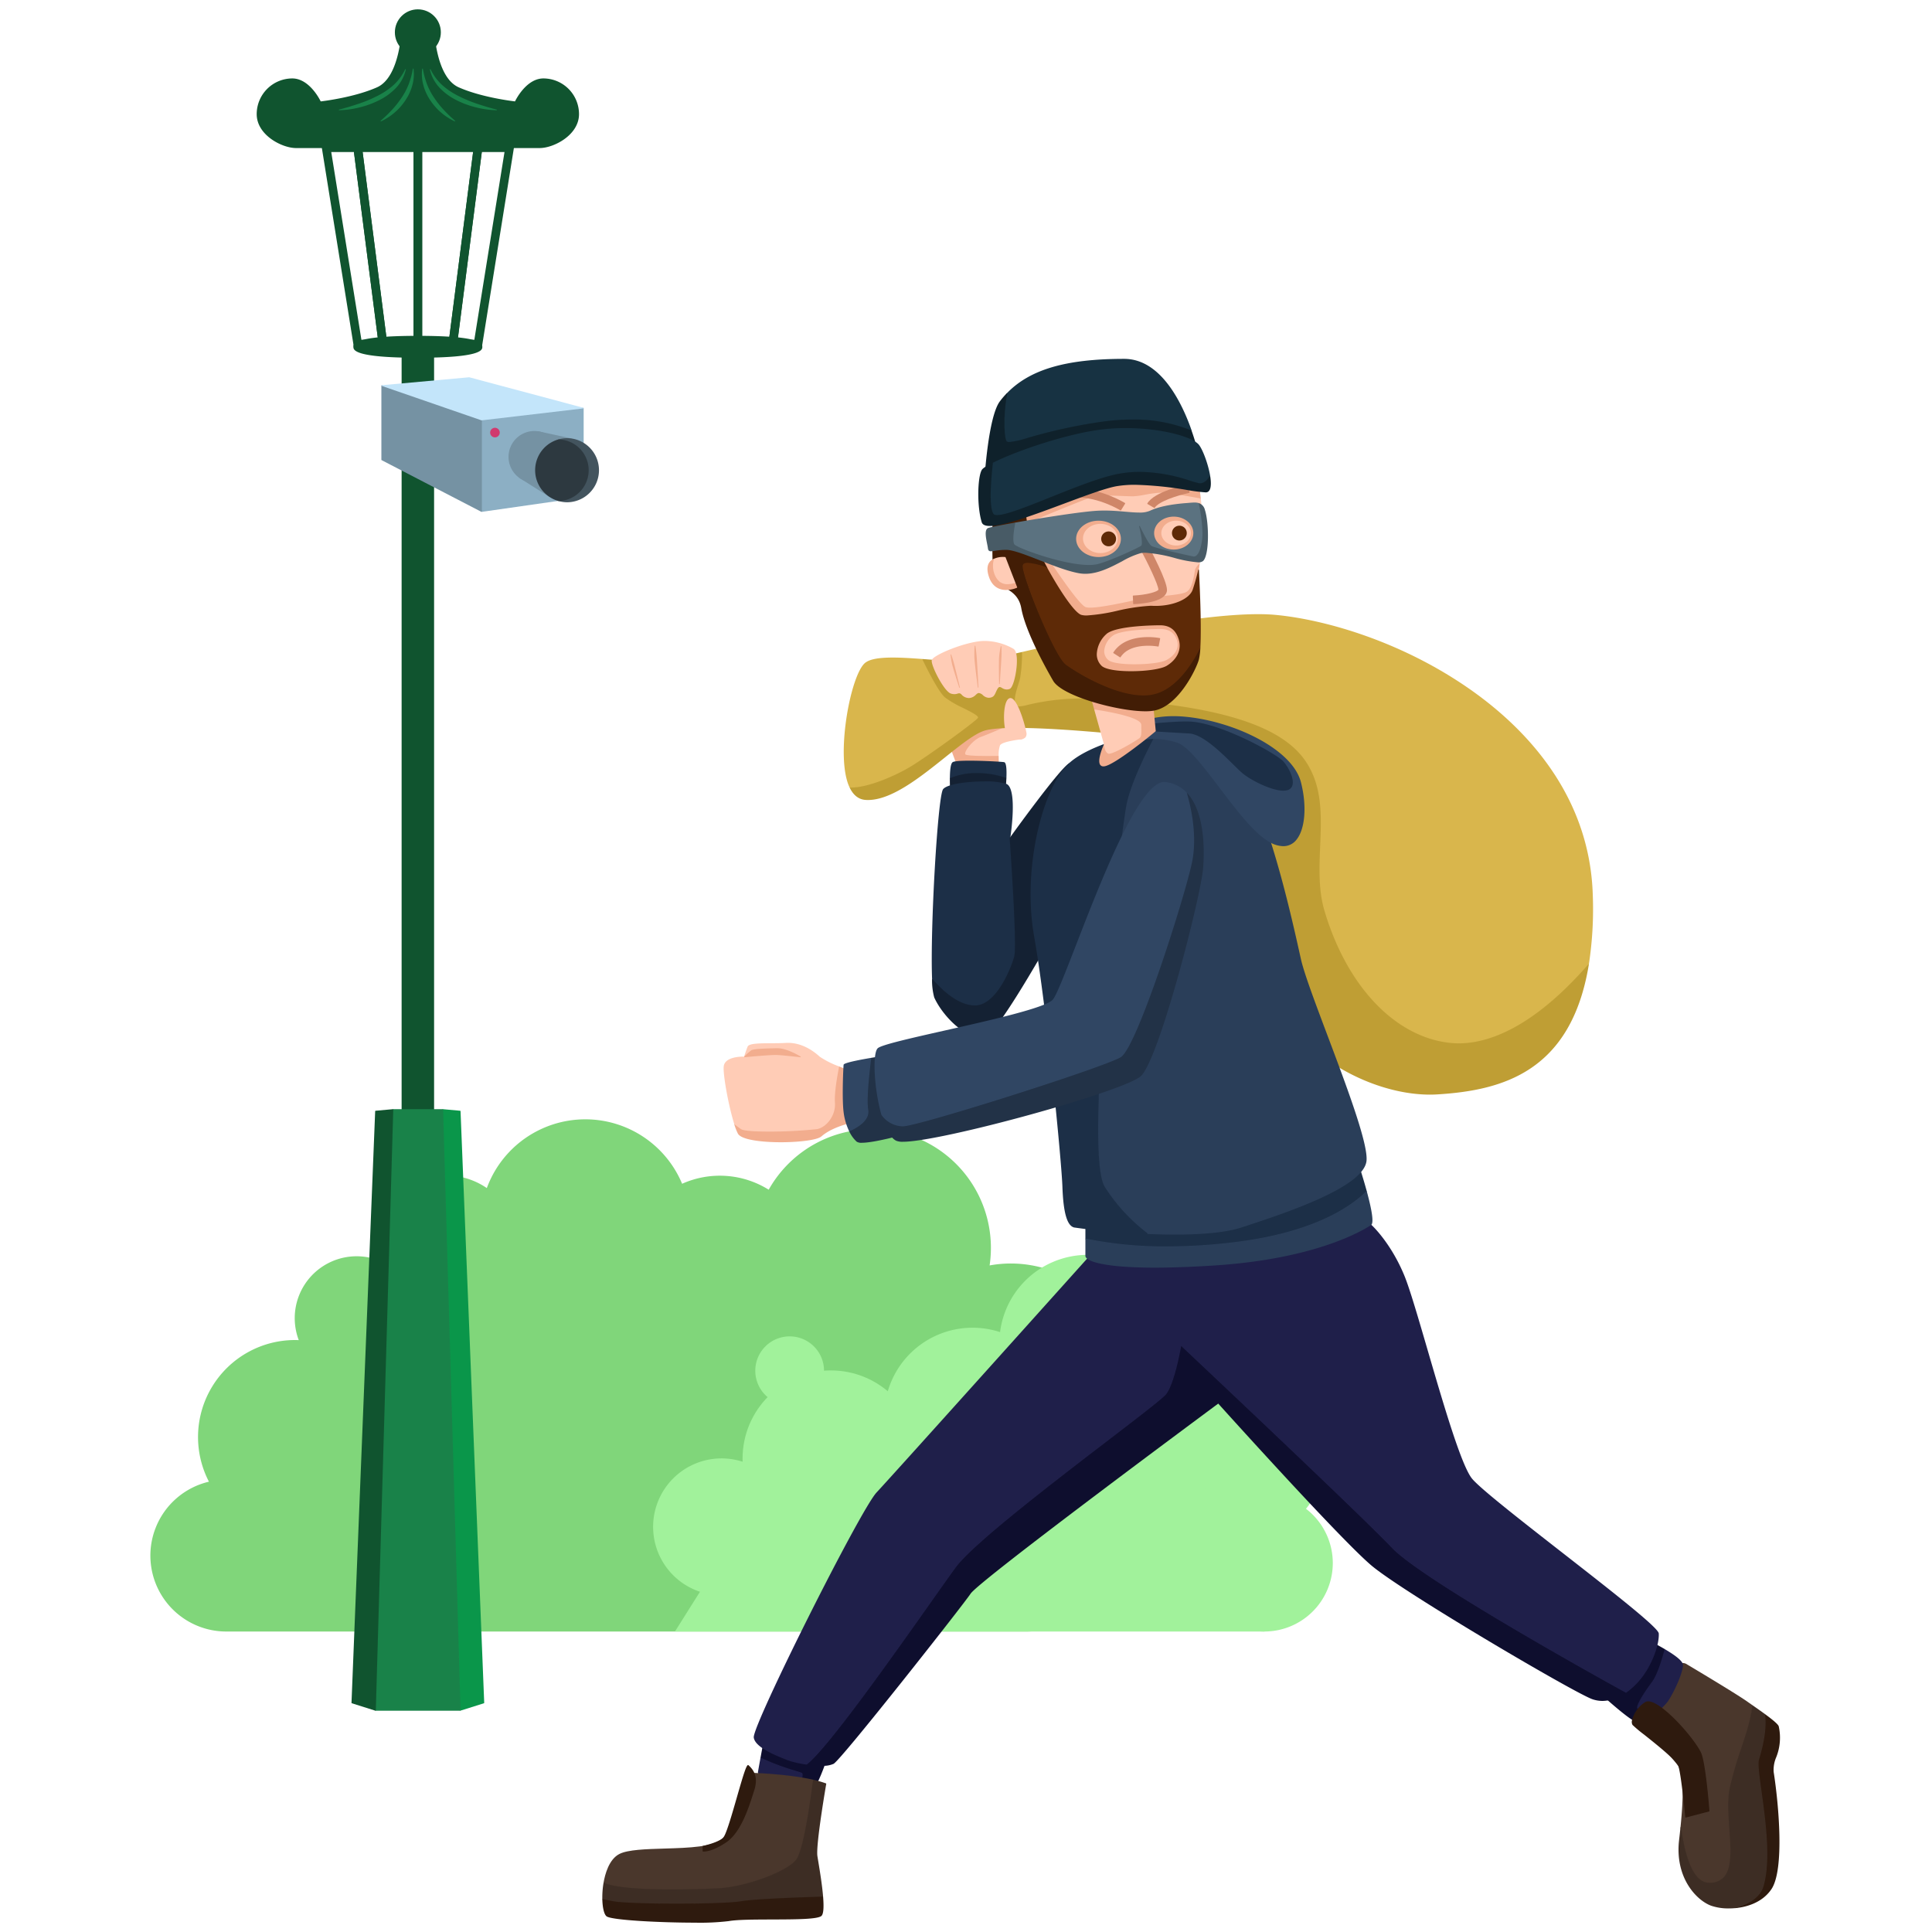 <svg id="bd6167ad-7d09-4dc8-96da-103168ec74d1" data-name="Vrstva 2" xmlns="http://www.w3.org/2000/svg" viewBox="0 0 600 600">
  <defs>
    <style>
      .b6a8d593-9ef4-40bd-ae0c-6a019c677ace {
        fill: #10542f;
      }

      .a1497658-1100-41e1-a708-4c08b7f03189 {
        fill: #80d67a;
      }

      .ad2427c7-2f29-4c06-9a71-49061f9bb8ae {
        fill: #a1f29b;
      }

      .bfff95c2-fd8a-4ddd-b78a-aaf1d997b7d5 {
        fill: #f2ad8e;
      }

      .bdb18b91-b544-4ac6-a6cb-055e449a4b8e {
        fill: #ffccb6;
      }

      .b1c82fed-43b6-4dc2-8fc4-469a052893e7 {
        fill: #2e1a0e;
      }

      .b37f1937-9cef-4638-b109-e4fbb8d724ec {
        fill: #4a372c;
      }

      .b9e343c0-c68b-4107-9700-09e87ae9e2ec {
        fill: #3d2d24;
      }

      .b3eb322f-086a-4375-bd0a-d7b3726de6fb {
        fill: #0e0e2e;
      }

      .b60114e2-9c4d-4e5d-9db4-9bf732cc5617 {
        fill: #1f1f4a;
      }

      .efc4df21-2bba-4b99-adc9-ba5e3a8e4a37 {
        fill: #1c2f47;
      }

      .ae0ad2a0-1b9c-42b8-91b3-c70cb9900a65 {
        fill: #142133;
      }

      .a3be7dac-f0f9-4b5b-a698-302fb6b4dd7c {
        fill: #d9b64c;
      }

      .b513cdb7-7a83-4d5c-8ee0-67e54158a52d {
        fill: #bf9e34;
      }

      .e62c5fc4-5d64-4010-afd8-e02e6bf351d9 {
        fill: #0a964a;
      }

      .e5bc6a54-b4cf-4ead-a97f-6c7e3982549b {
        fill: #198249;
      }

      .bfc9fa8b-e391-4942-9826-56518fef1123 {
        fill: #8cafc4;
      }

      .f7b47bce-cab6-4f91-b0d8-779d01cfc85f {
        fill: #7592a3;
      }

      .a288c422-7eb1-4689-bdd9-8e9b87083852 {
        fill: #c3e5fa;
      }

      .a8c14202-0b18-4468-aff5-a8dbe17b6453 {
        fill: #43545e;
      }

      .acd88b65-b73b-439d-be87-c08742043f71 {
        fill: #2d3940;
      }

      .a90fa027-2397-43d7-9e87-abc4d03edda2 {
        fill: #d1396e;
      }

      .e9938aad-d3a1-4c32-b262-c40f8690f4cf {
        fill: #2a3e59;
      }

      .a7534b2e-7409-4840-8502-00685ac375fb {
        fill: #223247;
      }

      .a80c2d2f-601c-4e98-ae95-67171b308c30 {
        fill: #304663;
      }

      .acdcce45-1e87-494a-b70f-90737a302bb7 {
        fill: #173242;
      }

      .b4d7b0b8-80ab-4f59-9303-ff85a7327262 {
        fill: #0f212b;
      }

      .e48d2e75-ac36-40d4-83f6-0bfdb639c463 {
        fill: #cf8668;
      }

      .a34d303f-090d-440e-9fd6-19f4992fe5a6 {
        fill: #421d05;
      }

      .adb0a5b8-83ce-434d-a3fc-743f9895652f {
        fill: #5e2a07;
      }

      .b1abcc6d-fbcb-4258-aef0-dd2dfeafc991 {
        fill: #5b7280;
      }

      .bf120558-185d-48c1-a4b8-12fde046bdbb {
        fill: #485b66;
      }
    </style>
  </defs>
  <g>
    <polygon class="b6a8d593-9ef4-40bd-ae0c-6a019c677ace" points="124.826 347.815 124.726 347.716 124.726 106.851 124.826 106.752 134.713 106.752 134.812 106.851 134.812 347.716 134.713 347.815 124.826 347.815"/>
    <path class="a1497658-1100-41e1-a708-4c08b7f03189" d="M70.285,506.685a23.579,23.579,0,0,1-5.4-46.532A30.122,30.122,0,0,1,91.623,416.16c.389,0,.774.011,1.159.026a19.225,19.225,0,0,1,23.404-25.259,22.798,22.798,0,0,1-.255-3.385,22.517,22.517,0,0,1,35.255-18.571,32.584,32.584,0,0,1,60.65-1.34,28.64,28.64,0,0,1,26.889,1.844,36.87,36.87,0,0,1,69.01,18.067,37.373,37.373,0,0,1-.4,5.449,36.872,36.872,0,0,1,22.834,69.383,23.581,23.581,0,0,1-11.238,44.311Z"/>
    <g>
      <path class="ad2427c7-2f29-4c06-9a71-49061f9bb8ae" d="M378.565,481.579a34.623,34.623,0,1,1,34.622-34.622A34.661,34.661,0,0,1,378.565,481.579Z"/>
      <path class="ad2427c7-2f29-4c06-9a71-49061f9bb8ae" d="M392.66,506.685a21.251,21.251,0,1,1,21.251-21.251A21.275,21.275,0,0,1,392.66,506.685Z"/>
      <path class="ad2427c7-2f29-4c06-9a71-49061f9bb8ae" d="M224.083,495.421a21.251,21.251,0,1,1,21.251-21.252A21.275,21.275,0,0,1,224.083,495.421Z"/>
      <circle class="ad2427c7-2f29-4c06-9a71-49061f9bb8ae" cx="415.155" cy="441.385" r="10.676"/>
      <path class="ad2427c7-2f29-4c06-9a71-49061f9bb8ae" d="M245.234,436.373A10.675,10.675,0,1,1,255.91,425.698,10.686,10.686,0,0,1,245.234,436.373Z"/>
      <path class="ad2427c7-2f29-4c06-9a71-49061f9bb8ae" d="M337.783,444.543A27.419,27.419,0,1,1,365.203,417.124,27.45,27.45,0,0,1,337.783,444.543Z"/>
      <path class="ad2427c7-2f29-4c06-9a71-49061f9bb8ae" d="M302.032,467.173A27.419,27.419,0,1,1,329.451,439.753,27.45,27.45,0,0,1,302.032,467.173Z"/>
      <circle class="ad2427c7-2f29-4c06-9a71-49061f9bb8ae" cx="258.025" cy="453.017" r="27.419"/>
      <polygon class="ad2427c7-2f29-4c06-9a71-49061f9bb8ae" points="209.788 506.685 209.703 506.532 234.574 467.019 329.845 425.606 329.948 425.621 378.629 466.064 392.755 506.553 392.66 506.685 209.788 506.685"/>
    </g>
    <g>
      <path class="bfff95c2-fd8a-4ddd-b78a-aaf1d997b7d5" d="M242.51,354.734c-5.756,0-12.285-.706-13.353-2.688a18.302,18.302,0,0,1-1.152-2.979l.156-.109c.74.563,1.468,1.107,2.052,1.517.683.479,3.621.744,8.275.744a138.037,138.037,0,0,0,15.233-.761c2.782-.534,5.674-4.082,5.377-8.029-.222-2.966.716-8.287,1.295-11.194l.136-.073c2.352.98,4.509,1.785,4.53,1.793l3.009,14.904-.085.119c-.085.011-8.535,1.14-12.856,4.92C253.685,354.16,247.576,354.734,242.51,354.734Z"/>
      <path class="bdb18b91-b544-4ac6-a6cb-055e449a4b8e" d="M238.488,351.42c-3.321,0-7.473-.136-8.391-.78-.586-.411-1.315-.957-2.058-1.522-1.748-5.527-3.512-15.179-3.288-17.855.241-2.899,4.726-3.125,6.095-3.125.108,0,.192.002.248.003.109-.35.597-1.888,1.079-3.093.41-1.025,3.603-1.043,7.299-1.062,1.537-.009,3.125-.018,4.598-.099.215-.012.427-.018.638-.018,4.281,0,7.731,2.339,9.872,4.301a27.264,27.264,0,0,0,5.949,2.993l.06.112c-.576,2.897-1.511,8.198-1.291,11.14.305,4.05-2.673,7.691-5.539,8.242A138.6,138.6,0,0,1,238.488,351.42Z"/>
    </g>
    <g>
      <path class="b1c82fed-43b6-4dc2-8fc4-469a052893e7" d="M538.791,592.396c.736-.173,7.236-1.827,8.655-6.531,2.395-7.938.677-20.392-.577-29.485-.665-4.817-1.189-8.623-.796-9.927,1.755-5.812,2.38-10.399,1.91-14.023l.158-.094c2.781,2.037,4.138,3.252,4.271,3.825a16.35,16.35,0,0,1-.801,9.596,9.862,9.862,0,0,0-.782,4.545c1.557,9.939,3.412,30.342-.71,36.415-3.061,4.51-8.392,5.618-11.297,5.877Z"/>
      <path class="b37f1937-9cef-4638-b109-e4fbb8d724ec" d="M530.787,584.895c-5.796,0-8.06-10.907-8.894-17.409,1.065-10.478.865-16.321-.648-18.971a40.748,40.748,0,0,0-4.891-5.481c-3.441-3.511-7.001-7.141-6.942-8.832a.842.842,0,0,1,.278-.627c2.062-1.834,5.075-6.35,7.733-10.333.712-1.068,1.284-2.097,1.789-3.004,1.171-2.107,2.097-3.772,3.453-3.772a2.336,2.336,0,0,1,1.266.434c.148.088,15.141,9.007,18.755,11.577.397.283.868.611,1.378.967l.229.16c-.307,4.22-1.793,8.695-3.365,13.435a114.304,114.304,0,0,0-3.52,12.117c-.795,3.695-.468,8.335-.151,12.821.445,6.321.867,12.291-1.812,15.167a6.003,6.003,0,0,1-4.657,1.752Z"/>
      <path class="b9e343c0-c68b-4107-9700-09e87ae9e2ec" d="M536.91,592.679a16.486,16.486,0,0,1-5.501-.842c-4.578-1.687-11.326-8.733-9.946-20.466.16-1.356.302-2.656.431-3.907l.199-.003c.825,6.437,3.052,17.234,8.694,17.235a5.817,5.817,0,0,0,4.513-1.689c2.619-2.812,2.201-8.739,1.759-15.016-.317-4.501-.646-9.155.155-12.879a114.502,114.502,0,0,1,3.524-12.137c1.569-4.728,3.052-9.193,3.398-13.299l.157-.073c1.183.826,2.562,1.791,3.848,2.732.514,3.721-.113,8.335-1.877,14.176-.381,1.262.142,5.048.803,9.841,1.257,9.112,2.978,21.592.57,29.571-1.451,4.811-8.054,6.492-8.802,6.668C538.189,592.65,537.546,592.679,536.91,592.679Z"/>
    </g>
    <g>
      <path class="b3eb322f-086a-4375-bd0a-d7b3726de6fb" d="M250.806,555.92a17.545,17.545,0,0,1-3.029-.326l-.073-.14c1.071-2.373,1.538-3.992,1.314-4.558a.291.291,0,0,0-.156-.176c-.238-.1-.921-.315-1.864-.613a74.364,74.364,0,0,1-10.777-4.044l-.051-.105c.586-3.197,1.285-6.944,1.285-6.944l.137-.074,18.951,7.828.057.125c-.113.327-2.775,8.019-4.167,8.755A3.686,3.686,0,0,1,250.806,555.92Z"/>
      <path class="b60114e2-9c4d-4e5d-9db4-9bf732cc5617" d="M247.776,555.594a38.572,38.572,0,0,1-5.312-1.391c-4.818-1.635-7.197-2.938-7.07-3.877.046-.341.3-1.77.774-4.368l.146-.07a74.156,74.156,0,0,0,10.742,4.029c.948.3,1.634.516,1.88.618a.489.489,0,0,1,.267.287c.312.791-.545,3-1.319,4.714Z"/>
    </g>
    <g>
      <path class="b60114e2-9c4d-4e5d-9db4-9bf732cc5617" d="M512.294,533.117c-1.52-.903-3.425-2.043-3.876-2.344a.452.452,0,0,1-.188-.317c-.194-1.144,2.226-5,4.558-8.1,1.733-2.303,3.234-7.38,3.975-10.201l.147-.061c3.819,2.243,5.756,3.914,5.756,4.966,0,2.31-2.576,8.152-4.686,11.316a17.849,17.849,0,0,1-5.586,4.741Z"/>
      <path class="b3eb322f-086a-4375-bd0a-d7b3726de6fb" d="M508.284,534.738c-1.667,0-10.67-8.191-11.053-8.54l-.003-.145,15.93-15.93.115-.02c.017.009,1.716.862,3.637,1.99l.046.111c-.909,3.464-2.343,8.058-4.008,10.271-2.38,3.163-4.697,6.908-4.521,7.945a.262.262,0,0,0,.102.185c.447.299,2.35,1.437,3.866,2.338l-.001.173A11.072,11.072,0,0,1,508.284,534.738Z"/>
    </g>
    <g>
      <path class="b3eb322f-086a-4375-bd0a-d7b3726de6fb" d="M255.25,548.377a35.089,35.089,0,0,1-4.739-.375l-.048-.178c6.498-5.082,26.491-33.367,38.437-50.268,3.228-4.565,6.015-8.509,7.741-10.868,5.344-7.303,29.719-25.989,47.516-39.634,9.438-7.235,16.893-12.95,17.853-14.198,2.7-3.511,4.63-14.946,4.649-15.062l.167-.057c.555.522,55.597,52.308,65.645,62.898,9.524,10.04,66.119,41.341,72.541,44.877l.01.17a12.792,12.792,0,0,1-7.306,2.557,9.868,9.868,0,0,1-3.128-.511c-5.253-1.751-58.301-32.913-68.52-41.42-9.362-7.798-45.995-48.481-47.73-50.409-2.705,2.002-74.313,55.036-76.914,59.038-2.027,3.118-39.936,51.315-42.535,52.831A7.8,7.8,0,0,1,255.25,548.377Z"/>
      <path class="b60114e2-9c4d-4e5d-9db4-9bf732cc5617" d="M250.511,548.002a28.982,28.982,0,0,1-5.854-1.325c-.258-.106-.572-.232-.928-.374-3.007-1.2-9.263-3.698-9.64-6.708-.472-3.775,33.029-70.62,38.134-76.09,5.701-6.107,66.331-73.676,66.943-74.357a.294.294,0,0,1,.053-.002c.655,0,7.091.309,15.715.309,12.005,0,28.743-.595,40.311-3.427,19.963-4.89,30.398-5.763,30.502-5.771.135.079,6.115,5.517,10.4,15.922,1.634,3.968,4.209,12.792,7.191,23.01,4.912,16.831,10.48,35.907,13.803,39.996,2.496,3.072,15.562,13.267,28.196,23.125,15.271,11.915,29.694,23.169,29.807,24.97.204,3.258-1.911,9.629-5.683,14.239a22.484,22.484,0,0,1-4.44,4.165l-.105.006c-6.425-3.538-63.045-34.854-72.59-44.916-9.8-10.329-62.435-59.876-65.501-62.762-.263,1.497-2.117,11.665-4.657,14.966-.976,1.27-8.439,6.991-17.889,14.236-17.788,13.637-42.149,32.313-47.476,39.592-1.727,2.359-4.513,6.302-7.739,10.867-11.952,16.909-31.956,45.209-38.478,50.31Z"/>
    </g>
    <g>
      <path class="bdb18b91-b544-4ac6-a6cb-055e449a4b8e" d="M306.803,234.983c-4.227,0-6.599-.163-7.05-.485a.626.626,0,0,1-.199-.665c.217-1.384,2.819-4.479,5.103-5.21.846-.271,6.31-2.563,6.364-2.586l.925-1.902,1.686-.345.102.044,3.617,5.6-.073.154c-.061.006-6.062.646-6.716,1.889a9.231,9.231,0,0,0-.416,3.379l-.098.099C309.221,234.969,308.054,234.983,306.803,234.983Z"/>
      <path class="bfff95c2-fd8a-4ddd-b78a-aaf1d997b7d5" d="M297.357,237.983l-.094-.064-3.845-10.367.076-.134,18.522-3.337.107.144-.976,1.949c-.276.142-5.578,2.366-6.433,2.641-2.18.696-4.761,3.743-4.966,5.049-.036.231.004.391.119.473.233.167,1.446.447,6.933.447,1.251,0,2.415-.015,3.24-.028l.102.101c-.012,1.542.082,3.007.083,3.021l-.1.106Z"/>
    </g>
    <g>
      <path class="efc4df21-2bba-4b99-adc9-ba5e3a8e4a37" d="M294.987,241.766c.028-3.025.313-4.683.871-5.063.45-.309,2.226-.465,5.277-.465,4.354,0,9.856.322,10.655.448.241.038.974.153.754,5.001l-.132.09a28.008,28.008,0,0,0-9.057-1.499c-.191,0-.385.002-.581.006a20.184,20.184,0,0,0-7.648,1.575Z"/>
      <path class="ae0ad2a0-1b9c-42b8-91b3-c70cb9900a65" d="M295.129,246.68c-.002-.024-.166-2.474-.142-4.913l.06-.091a20.383,20.383,0,0,1,7.725-1.591q.294-.007.586-.007a28.205,28.205,0,0,1,9.12,1.51l.067.1c-.08,1.784-.255,3.4-.257,3.416l-.09.089-16.96,1.58Z"/>
    </g>
    <g>
      <path class="efc4df21-2bba-4b99-adc9-ba5e3a8e4a37" d="M302.773,312.447c-5.415,0-10.655-5.163-13.298-8.24-.652-15.592,1.753-56.979,3.408-59.106,1.237-1.59,7.37-2.422,12.788-2.422a22.618,22.618,0,0,1,6.827.741c3.604,1.388,1.346,16.231,1.248,16.863.099,1.339,2.383,33.37,1.416,36.848C313.979,301.391,309.447,312.447,302.773,312.447Z"/>
      <path class="ae0ad2a0-1b9c-42b8-91b3-c70cb9900a65" d="M304.969,322.189c-5.997,0-12.584-7.358-14.844-12.444a20.733,20.733,0,0,1-.673-5.6l.176-.069c2.619,3.052,7.811,8.172,13.146,8.172,6.517,0,11.104-11.234,12.196-15.17.958-3.445-1.397-36.47-1.421-36.804.632-.918,15.085-20.979,18.358-23.16a6.691,6.691,0,0,1,3.404-.605c6.417,0,18.797,3.031,18.921,3.062l.065.143c-1.728,3.344-42.393,81.9-48.692,82.447Q305.287,322.19,304.969,322.189Z"/>
    </g>
    <g>
      <path class="a3be7dac-f0f9-4b5b-a698-302fb6b4dd7c" d="M264.011,244.765l-.086-.055c-4.67-9.389.224-35.375,4.809-38.901,1.417-1.091,4.125-1.599,8.521-1.599,2.879,0,6.175.22,9.308.457,1.882,3.737,5.175,10.152,7.016,11.754a31.857,31.857,0,0,0,5.635,3.275c2.429,1.221,4.525,2.274,4.713,3.012a.409.409,0,0,1-.06.35c-.828,1.197-14.848,11.382-20.549,14.929-4.53,2.818-13.383,6.787-18.878,6.787C264.293,244.773,264.151,244.77,264.011,244.765Z"/>
      <path class="a3be7dac-f0f9-4b5b-a698-302fb6b4dd7c" d="M453.072,324.22a26.473,26.473,0,0,1-2.834-.152c-17.106-1.856-32.083-17.597-39.085-41.078-1.935-6.49-1.647-13.47-1.369-20.219.39-9.435.757-18.347-4.386-26.105-6.939-10.471-24.544-16.502-55.402-18.982-4.474-.359-8.673-.542-12.479-.542A71.612,71.612,0,0,0,319.131,219.118a12.301,12.301,0,0,1-2.487.459,1.449,1.449,0,0,1-.899-.254c-1.484-1.091-.513-4.206.268-6.709.239-.767.465-1.49.597-2.079a44.677,44.677,0,0,0,.586-7.924l.077-.097c18.899-4.398,53.578-11.779,73.486-11.779,1.969,0,3.768.075,5.344.222,15.704,1.463,40.148,8.533,61.658,23.99,16.322,11.729,35.973,32.187,36.893,63.032a113.156,113.156,0,0,1-1.237,21.624C475.67,319.957,461.683,324.22,453.072,324.22Z"/>
      <path class="b513cdb7-7a83-4d5c-8ee0-67e54158a52d" d="M444.085,339.945c-10.726,0-23.012-4.295-32.869-11.491-8.188-5.978-18.476-16.653-20.989-33.566-4.387-29.503-9.358-62.942-22.161-64.595-9.126-1.178-36.306-4.233-52.275-4.233-5.064,0-8.529.314-10.298.934-3.065,1.072-7.207,4.382-12.003,8.214-7.765,6.205-16.566,13.238-23.943,13.239q-.382,0-.759-.026c-2.073-.143-3.709-1.392-4.862-3.71l.094-.145c.138.005.278.008.421.008,5.456,0,14.262-3.951,18.772-6.757,5.689-3.539,19.669-13.687,20.49-14.872a.215.215,0,0,0,.03-.187c-.166-.648-2.324-1.734-4.609-2.883a31.88,31.88,0,0,1-5.676-3.304c-1.773-1.543-4.776-7.247-6.982-11.761l.098-.144,2.459.19c4.096.321,8.33.653,11.892.653a27.303,27.303,0,0,0,6.171-.545c.038-.009,3.99-1.009,10.188-2.451l.122.099a44.831,44.831,0,0,1-.59,7.965c-.134.598-.361,1.325-.602,2.096-.761,2.442-1.709,5.482-.339,6.488a1.256,1.256,0,0,0,.78.215,12.518,12.518,0,0,0,2.441-.453,71.741,71.741,0,0,1,18.432-1.983c3.812,0,8.017.183,12.495.543,30.925,2.485,48.577,8.546,55.553,19.07,5.179,7.813,4.811,16.757,4.42,26.225-.277,6.733-.564,13.696,1.36,20.154,6.979,23.402,21.891,39.088,38.915,40.936a26.059,26.059,0,0,0,2.812.151c8.57,0,22.496-4.25,40.169-24.498l.174.082c-5.497,33.286-26.872,39.038-47.057,40.273-.737.045-1.501.068-2.271.068Z"/>
    </g>
    <path class="bdb18b91-b544-4ac6-a6cb-055e449a4b8e" d="M300.915,216.785A3.123,3.123,0,0,1,298.62,215.711a1.624,1.624,0,0,0-.421-.34.959.959,0,0,0-.319-.057,1.854,1.854,0,0,0-.523.104,3.098,3.098,0,0,1-.948.16,3.82,3.82,0,0,1-1.056-.166c-1.411-.404-3.355-3.794-3.917-4.823-1.198-2.193-2.289-4.821-2.056-5.6.448-1.494,9.211-5.176,14.777-5.839a14.878,14.878,0,0,1,1.742-.102,18.324,18.324,0,0,1,8.847,2.451c1.288.805,1.103,4.235.963,5.673-.29,2.976-1.191,6.413-2.144,6.777a2.582,2.582,0,0,1-.927.183h0a2.85,2.85,0,0,1-1.476-.491,1.572,1.572,0,0,0-.693-.283c-.153,0-.394.065-.718.63a10.033,10.033,0,0,0-.465.95c-.437.984-.781,1.761-2.3,1.761a2.829,2.829,0,0,1-1.743-.819,2.292,2.292,0,0,0-1.247-.657h-.001c-.328,0-.62.26-.957.561A3.074,3.074,0,0,1,300.915,216.785Z"/>
    <path class="bdb18b91-b544-4ac6-a6cb-055e449a4b8e" d="M316.533,229.652a10.163,10.163,0,0,1-3.103-.601c-1.188-.424-1.787-4.37-1.583-7.647.079-1.279.412-4.29,1.779-4.594a.867.867,0,0,1,.181-.02c2.059,0,4.363,7.61,4.934,10.638a1.827,1.827,0,0,1-.28,1.562,2.4,2.4,0,0,1-1.928.662Z"/>
    <polygon class="e62c5fc4-5d64-4010-afd8-e02e6bf351d9" points="142.826 531.181 137.409 344.566 137.517 344.464 142.934 344.957 143.025 345.053 150.378 528.853 150.308 528.953 142.956 531.274 142.826 531.181"/>
    <polygon class="e5bc6a54-b4cf-4ead-a97f-6c7e3982549b" points="116.613 531.278 116.514 531.176 121.931 344.56 122.03 344.464 137.509 344.464 137.608 344.56 143.025 531.176 142.926 531.278 116.613 531.278"/>
    <polygon class="b6a8d593-9ef4-40bd-ae0c-6a019c677ace" points="109.23 528.953 109.161 528.853 116.514 345.053 116.604 344.957 122.021 344.464 122.13 344.566 116.713 531.181 116.583 531.274 109.23 528.953"/>
    <polygon class="bfc9fa8b-e391-4942-9826-56518fef1123" points="149.456 158.871 149.456 130.445 149.544 130.346 181.149 126.638 181.261 126.737 181.261 154.339 181.176 154.437 149.57 158.97 149.456 158.871"/>
    <polygon class="f7b47bce-cab6-4f91-b0d8-779d01cfc85f" points="118.496 142.892 118.442 142.804 118.442 119.734 118.574 119.64 149.588 130.35 149.655 130.445 149.655 158.871 149.51 158.96 118.496 142.892"/>
    <polygon class="a288c422-7eb1-4689-bdd9-8e9b87083852" points="149.523 130.54 118.51 119.829 118.533 119.635 145.722 117.162 181.186 126.64 181.173 126.837 149.567 130.545 149.523 130.54"/>
    <path class="f7b47bce-cab6-4f91-b0d8-779d01cfc85f" d="M165.953,149.918a8.032,8.032,0,0,1-1.344-15.949,8.097,8.097,0,0,1,1.363-.116,8.032,8.032,0,0,1,1.344,15.949,8.095,8.095,0,0,1-1.362.116Z"/>
    <polygon class="f7b47bce-cab6-4f91-b0d8-779d01cfc85f" points="161.279 148.409 161.24 148.286 167.075 134.01 167.189 133.95 177.482 136.166 177.555 136.299 170.838 154.309 170.69 154.359 161.279 148.409"/>
    <g>
      <path class="a8c14202-0b18-4468-aff5-a8dbe17b6453" d="M176.17,155.985a9.975,9.975,0,0,1-2.762-.393l.025-.195a9.37,9.37,0,0,0-.001-18.737l-.025-.195a9.815,9.815,0,0,1,1.062-.244,10.045,10.045,0,0,1,1.69-.145,9.955,9.955,0,0,1,.011,19.909Z"/>
      <path class="acd88b65-b73b-439d-be87-c08742043f71" d="M173.408,155.593a9.946,9.946,0,0,1-.001-19.128,9.573,9.573,0,0,1,1.453,19.008,9.436,9.436,0,0,1-1.423.124Z"/>
    </g>
    <path class="a90fa027-2397-43d7-9e87-abc4d03edda2" d="M153.714,135.83a1.49,1.49,0,1,1,1.489-1.49A1.491,1.491,0,0,1,153.714,135.83Z"/>
    <path class="b6a8d593-9ef4-40bd-ae0c-6a019c677ace" d="M128.531,108.19l-.1-.1V44.641l.1-.1h21.326l.1.112-8.151,63.449-.1.087Zm10.907-2.677,7.489-58.295H131.108v58.295Z"/>
    <path class="b6a8d593-9ef4-40bd-ae0c-6a019c677ace" d="M117.834,108.19l-.1-.087-8.15-63.449.1-.112h21.325l.1.1v63.449l-.1.1Zm10.598-2.677V47.219H112.613l7.489,58.295Z"/>
    <path class="b6a8d593-9ef4-40bd-ae0c-6a019c677ace" d="M139.208,108.19l-.1-.112,8.151-63.449.1-.087H159.702l.099.115L149.604,108.106l-.099.084Zm8.101-2.677,9.368-58.295h-7.049l-7.49,58.295Z"/>
    <path class="b6a8d593-9ef4-40bd-ae0c-6a019c677ace" d="M110.042,108.19l-.099-.084L99.747,44.657l.099-.115h12.342l.1.087L120.439,108.078l-.1.112Zm7.368-2.677-7.49-58.295h-7.049l9.368,58.295Z"/>
    <path class="b6a8d593-9ef4-40bd-ae0c-6a019c677ace" d="M129.77,45.98l-.1-.1-.001-37.352.1-.1h4.943l.1.098c.003.153.359,15.354,7.632,18.586,6.994,3.108,16.579,4.272,17.494,4.378.352-.724,3.621-7.133,8.831-7.133A11.091,11.091,0,0,1,179.818,35.444c0,6.536-7.899,10.536-12.201,10.536Z"/>
    <path class="b6a8d593-9ef4-40bd-ae0c-6a019c677ace" d="M91.921,45.98c-4.302,0-12.2-4-12.2-10.536A11.091,11.091,0,0,1,90.769,24.358c5.21,0,8.479,6.409,8.831,7.133.915-.105,10.5-1.27,17.494-4.378,7.272-3.231,7.629-18.433,7.632-18.586l.1-.098h4.943l.1.1-.001,37.352-.1.1Z"/>
    <circle class="b6a8d593-9ef4-40bd-ae0c-6a019c677ace" cx="129.769" cy="10.039" r="7.139"/>
    <g>
      <path class="efc4df21-2bba-4b99-adc9-ba5e3a8e4a37" d="M362.482,387.266A123.054,123.054,0,0,1,337.16,384.845l-.079-.098v-8.305l.104-.1c.135.007,13.641.667,26.377.667,10.445,0,17.432-.432,20.765-1.282,9.563-2.442,37.401-13.479,37.682-13.591l.132.062c.013.037,1.239,3.769,2.335,7.801l-.026.098c-4.621,4.598-16.065,12.767-40.789,15.818A173.824,173.824,0,0,1,362.482,387.266Z"/>
      <path class="e9938aad-d3a1-4c32-b262-c40f8690f4cf" d="M358.651,393.678c-7.541,0-13.309-.435-17.142-1.294-2.814-.63-4.429-1.485-4.429-2.347v-5.29l.12-.098a122.863,122.863,0,0,0,25.281,2.417,173.399,173.399,0,0,0,21.152-1.351c24.665-3.044,36.07-11.182,40.674-15.762l.167.045c1.73,6.363,2.18,9.876,1.334,10.44-2.623,1.748-17.307,10.571-48.867,12.581C370.098,393.457,363.943,393.678,358.651,393.678Z"/>
    </g>
    <g>
      <path class="e9938aad-d3a1-4c32-b262-c40f8690f4cf" d="M364.866,383.413c-2.667,0-5.531-.063-8.514-.188A55.904,55.904,0,0,1,342.932,368.702c-6.619-10.549,4.634-107.91,6.697-118.718,1.227-6.42,5.937-16.08,9.672-23.054a61.309,61.309,0,0,1,9.815-.901c.857,0,1.666.028,2.402.083,16.838,1.257,27.812,50.662,32.498,71.76.972,4.375,4.51,13.772,8.256,23.723,6.054,16.079,12.915,34.304,12.069,39.21-1.411,8.181-25.729,16.131-38.793,20.401C381.072,382.671,374.113,383.413,364.866,383.413Z"/>
      <path class="efc4df21-2bba-4b99-adc9-ba5e3a8e4a37" d="M356.352,383.224a215.705,215.705,0,0,1-22.767-2.017c-2.207-.551-3.365-4.595-3.646-12.727-.27-7.82-4.878-55.648-8.788-77.711-3.742-21.12,2.701-46.181,10.742-53.646,5.708-5.301,18.371-8.832,27.48-10.245l.104.146c-3.729,6.962-8.429,16.603-9.65,22.997-2.062,10.8-13.322,108.062-6.725,118.575a56.052,56.052,0,0,0,13.315,14.449Z"/>
    </g>
    <g>
      <path class="a7534b2e-7409-4840-8502-00685ac375fb" d="M267.688,354.896a2.713,2.713,0,0,1-1.636-.338A10.072,10.072,0,0,1,263.7,351.276l.05-.136c2.366-1.044,6.253-3.278,5.684-6.505-.554-3.143.346-11.377.931-16.006l.083-.086c1.422-.242,2.451-.4,2.451-.4l.111.069,7.415,24.101-.069.126C280.267,352.464,271.493,354.896,267.688,354.896Z"/>
      <path class="a80c2d2f-601c-4e98-ae95-67171b308c30" d="M263.7,351.276a19.003,19.003,0,0,1-1.715-5.926c-.537-4.392-.079-13.905,0-14.647.02-.182.079-.733,8.462-2.159l.116.111c-.585,4.617-1.482,12.829-.933,15.945.593,3.361-3.38,5.655-5.801,6.724Z"/>
    </g>
    <g>
      <path class="a7534b2e-7409-4840-8502-00685ac375fb" d="M280.472,354.582a5.273,5.273,0,0,1-2.107-.296c-2.218-1.056-3.744-4.966-4.634-8.06l.178-.085a8.124,8.124,0,0,0,6.424,3.458c4.804.001,62.273-18.236,67.626-21.443,4.872-2.919,19.684-49.388,21.997-60.185,1.755-8.191-.225-17.117-1.561-21.708l.168-.098c5.78,6.058,5.477,18.415,5.077,23.447-.701,8.869-13.69,59.502-19.363,64.608C348.99,338.978,292.43,354.581,280.472,354.582Z"/>
      <path class="a80c2d2f-601c-4e98-ae95-67171b308c30" d="M280.326,349.799a8.324,8.324,0,0,1-6.582-3.542c-2.248-7.791-2.878-18.992-1.176-20.694,1.069-1.069,10.281-3.146,20.948-5.552,13.916-3.138,31.234-7.043,33.427-9.549,1.148-1.312,3.816-8.188,7.195-16.892,7.841-20.199,19.689-50.725,27.429-50.725a2.875,2.875,0,0,1,.344.02,10.71,10.71,0,0,1,6.651,3.301c1.365,4.651,3.353,13.613,1.588,21.847-2.379,11.104-17.05,57.296-22.089,60.315-5.359,3.211-62.917,21.472-67.678,21.472Z"/>
    </g>
    <g>
      <path class="acdcce45-1e87-494a-b70f-90737a302bb7" d="M313.485,137.473a1.159,1.159,0,0,1-1.086-.436c-.797-1.33-.977-9.176.246-14.861,7.134-7.436,18.377-10.729,36.48-10.729,11.51,0,18.078,13.978,20.969,22.309l-.134.125a46.942,46.942,0,0,0-18.45-3.396,66.07,66.07,0,0,0-9.404.696,165.146,165.146,0,0,0-22.818,4.966A28.709,28.709,0,0,1,313.485,137.473Z"/>
      <path class="b4d7b0b8-80ab-4f59-9303-ff85a7327262" d="M305.748,148.743c.011-.191,1.152-19.187,4.734-24.058a25.063,25.063,0,0,1,2.188-2.557l.17.091c-1.214,5.646-1.052,13.41-.27,14.715.139.231.429.339.914.339a28.796,28.796,0,0,0,5.748-1.319,165.242,165.242,0,0,1,22.844-4.971,66.194,66.194,0,0,1,9.434-.698,47.129,47.129,0,0,1,18.528,3.412c1.085,3.029,1.586,5.123,1.591,5.144l-.088.123c-.042.004-4.208.394-11.122.394-1.888,0-3.83-.029-5.772-.087-.158-.004-.323-.007-.494-.007-10.961,0-47.909,9.486-48.28,9.582Z"/>
    </g>
    <path class="a80c2d2f-601c-4e98-ae95-67171b308c30" d="M398.521,262.791a8.747,8.747,0,0,1-3.985-1.129c-4.796-2.504-10.381-9.86-15.782-16.974-5.046-6.645-9.812-12.921-13.138-14.021a23.105,23.105,0,0,0-7.255-1.189,25.322,25.322,0,0,0-15.979,6.109l-.164-.104c.044-.131,4.616-13.071,22.194-13.071,1.019,0,2.075.044,3.142.13,15.077,1.217,33.76,9.886,36.462,20.378,1.857,7.215,1.344,14.335-1.278,17.717A5.146,5.146,0,0,1,398.521,262.791Z"/>
    <path class="efc4df21-2bba-4b99-adc9-ba5e3a8e4a37" d="M398.573,245.551c-3.681,0-9.896-3.136-12.558-5.294-.756-.613-1.82-1.661-3.053-2.875-3.784-3.729-9.503-9.362-13.672-9.594-3.929-.219-10.459-.621-10.459-.621l-3.082-2.073.045-.183c.077-.009,7.829-.852,12.485-.852.775,0,1.433.023,1.953.069,9.752.867,26.426,10.09,28.39,12.416,1.774,2.101,3.338,5.395,2.743,7.364a2.138,2.138,0,0,1-1.555,1.486A4.488,4.488,0,0,1,398.573,245.551Z"/>
    <g>
      <path class="bfff95c2-fd8a-4ddd-b78a-aaf1d997b7d5" d="M342.685,238.001a1.143,1.143,0,0,1-1.035-.515c-.996-1.556,1.116-6.172,1.207-6.368l.19.036c.001.022.131,2.176,1.164,2.692a.434.434,0,0,0,.188.033c1.659,0,9.003-4.383,9.441-4.884.453-.52.455-1.184.392-3.915-.053-2.217-10.958-4.031-14.299-4.535l-.082-.071-2.769-9.891.097-.127h20.049l.1.09,1.608,16.511c-.551.513-12.689,10.515-15.977,10.926a2.289,2.289,0,0,1-.274.018Z"/>
      <path class="bdb18b91-b544-4ac6-a6cb-055e449a4b8e" d="M344.4,234.08a.617.617,0,0,1-.278-.054c-1.137-.569-1.269-2.768-1.273-2.86l-2.996-10.691.111-.126c4.332.652,14.415,2.42,14.469,4.729.066,2.794.062,3.475-.44,4.05C353.583,229.596,346.2,234.08,344.4,234.08Z"/>
    </g>
    <g>
      <path class="bfff95c2-fd8a-4ddd-b78a-aaf1d997b7d5" d="M333.253,197.329l-16.07-23.569-.017-3.785.106-.1,6.406.457c.188.216,11.107,17.115,13.537,18.02a4.112,4.112,0,0,0,1.328.157h0c3.354,0,10.81-1.643,14.816-2.524,1.081-.238,1.935-.427,2.426-.521.938-.18,2.569-.325,4.298-.479,3.185-.283,7.147-.636,8.332-1.361,1.528-.937,2.061-4.061,2.379-5.927.058-.336.107-.629.155-.858a4.447,4.447,0,0,1,1.481-1.917l.166.088c-1.148,8.411-2.893,20.337-2.91,20.457l-.094.085-36.253,1.821Z"/>
      <path class="bfff95c2-fd8a-4ddd-b78a-aaf1d997b7d5" d="M317.166,163.299V149.036l.077-.098,34.746-7.965,20.284,9.07c.061.097.348,2.131.649,4.854l-.118.109c-3.517-.666-9.804-1.782-12.404-1.782-.155,0-.296.004-.423.012a40.758,40.758,0,0,0-4.504.625,23.878,23.878,0,0,1-3.51.469l-.235.002c-.643,0-1.645-.038-2.812-.082-1.588-.061-3.565-.136-5.303-.136a21.869,21.869,0,0,0-3.669.215c-1.194.225-9.023,3.358-22.641,9.062Z"/>
      <path class="bdb18b91-b544-4ac6-a6cb-055e449a4b8e" d="M338.544,188.709a4.234,4.234,0,0,1-1.398-.17c-2.49-.928-13.107-17.354-13.558-18.054l-6.329-.411-.093-.1v-6.676l.061-.092c9.506-3.981,21.156-8.787,22.682-9.075a22.094,22.094,0,0,1,3.706-.218c1.741,0,3.72.075,5.311.136,1.163.045,2.162.083,2.804.083l.231-.002a23.99,23.99,0,0,0,3.479-.466,40.491,40.491,0,0,1,4.525-.628c.131-.009.277-.013.437-.013,2.617,0,8.918,1.118,12.441,1.785l.081.088c.458,4.144.936,9.732.61,12.825-.134,1.273-.448,3.725-.936,7.286a4.705,4.705,0,0,0-1.452,1.87c-.047.227-.097.518-.153.851-.324,1.9-.866,5.08-2.472,6.063-1.225.751-5.047,1.091-8.419,1.391-1.723.153-3.351.298-4.278.477-.489.094-1.341.281-2.42.52C349.389,187.063,341.919,188.709,338.544,188.709Z"/>
    </g>
    <path class="e48d2e75-ac36-40d4-83f6-0bfdb639c463" d="M351.918,187.537l-.111-2.476.095-.104c4.355-.198,7.608-1.226,7.849-1.818-.012-1.537-3.352-8.435-5.607-12.601l.04-.136,2.178-1.181.136.04c.988,1.822,5.919,11.06,5.919,13.943,0,3.572-7.268,4.286-10.393,4.427Z"/>
    <path class="e48d2e75-ac36-40d4-83f6-0bfdb639c463" d="M356.333,156.501l-.035-.137c2.15-3.672,11.466-5.706,12.521-5.926l.118.077.506,2.426-.077.118c-3.536.737-9.584,2.653-10.759,4.658l-.137.035Z"/>
    <path class="e48d2e75-ac36-40d4-83f6-0bfdb639c463" d="M347.992,158.516c-.065-.041-6.585-4.054-13.677-4.054-.499,0-1,.02-1.502.062l-.108-.091-.208-2.47.091-.108c.562-.047,1.14-.07,1.72-.07,7.872,0,14.808,4.275,15.099,4.457l.032.138-1.309,2.104Z"/>
    <g>
      <path class="a34d303f-090d-440e-9fd6-19f4992fe5a6" d="M355.709,220.895c-8.506,0-25.868-4.677-28.64-9.465-2.551-4.407-8.622-15.428-9.902-22.553-.682-3.798-3.1-5.206-5.234-6.448-1.71-.996-3.187-1.855-3.429-3.719-.528-4.067-.312-20.391,0-23.643.292-3.054,20.798-8.849,21.67-9.094l.084.18c-.124.084-12.355,8.498-11.465,14.953.382,2.766,2.856,8.595,6.46,15.212l-.122.142a21.5,21.5,0,0,0-5.912-1.464c-.792,0-1.26.199-1.391.594-.729,2.198,9.817,28.096,13.284,30.664,3.335,2.47,14.9,9.521,23.979,9.521a13.734,13.734,0,0,0,3.719-.476c7.178-2.021,12.028-10.631,13.781-14.239l.189.05a20.058,20.058,0,0,1-.452,3.704c-.821,3.014-6.437,14.651-14.103,15.906A15.906,15.906,0,0,1,355.709,220.895Z"/>
      <path class="adb0a5b8-83ce-434d-a3fc-743f9895652f" d="M355.092,215.975c-9.134,0-20.749-7.08-24.099-9.561-1.932-1.431-5.575-9.039-8.341-15.682-2.714-6.518-5.393-14.062-5.014-15.205.16-.485.691-.731,1.58-.731a20.948,20.948,0,0,1,5.98,1.477c3.78,6.894,8.498,14.076,10.636,14.688a6.186,6.186,0,0,0,1.641.18,56.33,56.33,0,0,0,9.466-1.452,60.592,60.592,0,0,1,10.353-1.56c.198,0,.391.005.576.014.337.016.676.023,1.012.023,5.609,0,10.565-2.18,11.529-5.069,1.084-3.253,1.718-6.148,1.724-6.178l.197.016c.01.161.906,16.166.449,24.177-1.773,3.67-6.66,12.339-13.916,14.383A13.979,13.979,0,0,1,355.092,215.975Z"/>
    </g>
    <path class="bfff95c2-fd8a-4ddd-b78a-aaf1d997b7d5" d="M351.268,208.449c-4.651,0-8.076-.628-9.162-1.68a4.955,4.955,0,0,1-1.489-3.664,8.945,8.945,0,0,1,2.931-6.142c2.854-2.747,16.174-2.778,16.739-2.778,3.937.019,5.18,2.507,5.772,4.377.98,3.095-.461,6.244-3.757,8.221-1.638.98-6.175,1.666-11.032,1.666Z"/>
    <g>
      <path class="b1abcc6d-fbcb-4258-aef0-dd2dfeafc991" d="M338.159,175.66c-8.025.001-22.292-5.291-23.249-6.424-.852-1.008-.146-5.124.196-6.847l.08-.079c9.016-1.596,20.852-3.432,25.532-3.692.771-.043,1.527-.062,2.266-.062,2.371,0,4.58.19,6.529.358,1.555.135,3.022.261,4.276.261a7.89,7.89,0,0,0,3.329-.549c2.637-1.23,6.347-2.015,11.342-2.396l.711-.059c.64-.055,1.243-.106,1.779-.106a4.393,4.393,0,0,1,1.456.201,44.027,44.027,0,0,1,1.233,9.38c-.021,3.063-.928,7.378-2.878,7.378a1.358,1.358,0,0,1-.276-.029c-.119-.023-12.017-2.537-13.095-3.359-.792-.603-2.45-3.833-3.224-5.397.382,1.644,1.027,4.861.361,5.396-.842.677-10.309,5.021-13.783,5.784A12.205,12.205,0,0,1,338.159,175.66Z"/>
      <path class="bf120558-185d-48c1-a4b8-12fde046bdbb" d="M337.057,178.197a11.102,11.102,0,0,1-1.954-.17c-3.552-.636-7.972-2.363-12.246-4.034-4.247-1.66-8.258-3.228-10.371-3.229a21.567,21.567,0,0,0-3.604.312,8.225,8.225,0,0,1-1.133.132c-.597,0-.862-.265-.947-.944-.045-.36-.139-.83-.242-1.351-.394-1.972-.884-4.426.303-4.933.486-.208,3.599-.833,8.324-1.671l.115.118c-.263,1.322-1.057,5.711-.239,6.679.947,1.12,15.112,6.353,23.097,6.353a12.002,12.002,0,0,0,2.544-.236c3.458-.76,12.865-5.073,13.701-5.745.566-.455-.08-3.897-.652-6.1l.187-.068c.026.054,2.583,5.411,3.574,6.167.954.728,11.54,3.021,13.013,3.322a1.18,1.18,0,0,0,.237.024c1.793,0,2.658-4.284,2.679-7.18a47.574,47.574,0,0,0-1.165-9.262l.131-.116a2.953,2.953,0,0,1,1.791,2.111c1.28,3.926,1.417,14.069-.592,15.862a2.345,2.345,0,0,1-1.563.396,38.268,38.268,0,0,1-7.274-1.354,44.798,44.798,0,0,0-9.1-1.621,6.865,6.865,0,0,0-1.438.132,25.763,25.763,0,0,0-5.719,2.506C345.042,176.125,341.109,178.197,337.057,178.197Z"/>
    </g>
    <ellipse class="bfff95c2-fd8a-4ddd-b78a-aaf1d997b7d5" cx="341.153" cy="167.352" rx="6.956" ry="5.645"/>
    <path class="bfff95c2-fd8a-4ddd-b78a-aaf1d997b7d5" d="M364.513,170.677c-3.359,0-6.093-2.296-6.093-5.118,0-2.823,2.733-5.119,6.093-5.119s6.093,2.296,6.093,5.119C370.605,168.381,367.872,170.677,364.513,170.677Z"/>
    <path class="bdb18b91-b544-4ac6-a6cb-055e449a4b8e" d="M365.255,169.421c-2.532,0-4.593-1.732-4.593-3.862s2.061-3.862,4.593-3.862,4.592,1.732,4.592,3.862S367.787,169.421,365.255,169.421Z"/>
    <ellipse class="bdb18b91-b544-4ac6-a6cb-055e449a4b8e" cx="341.734" cy="167.229" rx="5.403" ry="4.541"/>
    <circle class="adb0a5b8-83ce-434d-a3fc-743f9895652f" cx="366.264" cy="165.558" r="2.305"/>
    <path class="adb0a5b8-83ce-434d-a3fc-743f9895652f" d="M344.297,169.656a2.304,2.304,0,1,1,2.304-2.304A2.306,2.306,0,0,1,344.297,169.656Z"/>
    <path class="bdb18b91-b544-4ac6-a6cb-055e449a4b8e" d="M352.365,206.301c-4.12,0-7.155-.48-8.119-1.286a3.577,3.577,0,0,1-1.328-2.823,6.533,6.533,0,0,1,2.605-4.723c2.529-2.104,14.328-2.127,14.829-2.127,3.492.015,4.597,1.926,5.123,3.361.874,2.383-.405,4.806-3.337,6.323-1.45.751-5.469,1.274-9.771,1.274Z"/>
    <path class="e48d2e75-ac36-40d4-83f6-0bfdb639c463" d="M345.758,202.815l-.03-.138c2.55-3.984,7.285-4.821,10.808-4.821a20.323,20.323,0,0,1,3.695.316l.078.117-.478,2.431-.116.079a18.924,18.924,0,0,0-3.166-.255c-2.864,0-6.676.62-8.566,3.576l-.138.03Z"/>
    <g>
      <path class="bdb18b91-b544-4ac6-a6cb-055e449a4b8e" d="M312.887,181.632a4.189,4.189,0,0,1-2.033-.477c-2.14-1.17-3.245-4.682-2.366-7.517a6.455,6.455,0,0,1,3.019-.67,6.843,6.843,0,0,1,.69.03l.082.063,3.098,7.996-.061.131A7.722,7.722,0,0,1,312.887,181.632Z"/>
      <path class="bfff95c2-fd8a-4ddd-b78a-aaf1d997b7d5" d="M312.481,183.227c-1.871,0-4.333-.751-5.438-4.331-.808-2.62-.305-4.409,1.494-5.317l.141.118c-.854,2.752.208,6.154,2.271,7.282a3.997,3.997,0,0,0,1.938.452,7.531,7.531,0,0,0,2.364-.432l.125.059.521,1.342-.052.127A9.128,9.128,0,0,1,312.481,183.227Z"/>
    </g>
    <g>
      <path class="acdcce45-1e87-494a-b70f-90737a302bb7" d="M309.682,160.162a1.493,1.493,0,0,1-1.312-.461c-1.583-2.304-.68-11.876-.218-15.885,6.806-3.479,20.679-8.26,31.319-10.053a61.41,61.41,0,0,1,10.173-.818c11.095,0,20.889,2.768,22.739,5.252,1.309,1.758,2.926,6.301,3.461,9.723-.656,1.111-1.725,2.355-3.166,2.355a2.634,2.634,0,0,1-.464-.042,25.762,25.762,0,0,1-2.547-.718,51.092,51.092,0,0,0-15.596-2.779,36.5,36.5,0,0,0-6.897.648c-5.482,1.056-13.663,4.334-20.88,7.227C318.864,157.59,312.447,160.162,309.682,160.162Z"/>
      <path class="b4d7b0b8-80ab-4f59-9303-ff85a7327262" d="M307.415,163.349c-1.442,0-2.293-.389-2.528-1.155-1.536-5.011-1.306-13.962.009-16.248.288-.502,1.402-1.245,3.312-2.207l.145.101c-.459,3.985-1.361,13.5.183,15.748.171.248.557.374,1.148.374,2.726,0,9.434-2.688,16.536-5.535,7.227-2.896,15.417-6.18,20.919-7.239a36.804,36.804,0,0,1,6.935-.651,51.28,51.28,0,0,1,15.655,2.788,25.699,25.699,0,0,0,2.522.712,2.422,2.422,0,0,0,.429.039c1.35,0,2.366-1.192,2.982-2.192l.184.037c.247,1.579.381,3.648-.387,4.545a1.254,1.254,0,0,1-.996.447,50.265,50.265,0,0,1-5.564-.7,111.54,111.54,0,0,0-16.357-1.656,33.992,33.992,0,0,0-5.75.433c-3.436.599-9.709,2.942-16.352,5.424C321.307,159.822,311.867,163.349,307.415,163.349Z"/>
    </g>
    <path class="b1c82fed-43b6-4dc2-8fc4-469a052893e7" d="M523.377,564.379c-.013-.133-1.245-13.229-2.14-15.881-.608-1.804-6.639-6.605-10.628-9.783a40.222,40.222,0,0,1-3.611-3.021,1.928,1.928,0,0,1-.17-1.438,9.524,9.524,0,0,1,4.026-5.604,1.746,1.746,0,0,1,1.01-.288c4.105,0,13.792,10.814,16.336,15.772,1.51,2.942,2.642,17.686,2.688,18.312l-.074.104-7.312,1.913Z"/>
    <g>
      <path class="b37f1937-9cef-4638-b109-e4fbb8d724ec" d="M208.71,586.967c-7.606,0-17.464-.362-21.226-2.092l-.057-.107c.45-2.667,1.694-7.385,4.971-9.022,2.639-1.318,8.134-1.484,13.951-1.659,7.639-.23,15.537-.467,18.153-3.263,4.597-4.911,7.703-20.062,7.734-20.215l.1-.08c.117.002,11.82.245,20.266,2.192l.077.11c-.815,6.445-2.96,21.762-5.245,24.781-2.868,3.79-15.855,8.584-24.381,9C220.869,586.719,215.098,586.967,208.71,586.967Z"/>
      <path class="b9e343c0-c68b-4107-9700-09e87ae9e2ec" d="M210.175,591.384c-9.474,0-17.175-.283-19.62-.722-1.097-.197-2.215-.423-3.417-.689l-.078-.095a27.078,27.078,0,0,1,.368-5.11l.141-.074c3.729,1.714,13.555,2.073,21.142,2.073h.002c6.383,0,12.148-.247,14.332-.354,8.481-.414,21.39-5.167,24.23-8.922,2.257-2.981,4.393-18.257,5.206-24.686l.122-.085a33.363,33.363,0,0,1,3.936,1.135l.064.111c-.033.188-3.287,18.976-2.746,22.488.069.452.169,1.054.286,1.763.447,2.712,1.195,7.249,1.484,10.888l-.097.107c-6.182.181-21.044.683-25.53,1.449C227.43,591.1,219.648,591.384,210.175,591.384Z"/>
      <path class="b1c82fed-43b6-4dc2-8fc4-469a052893e7" d="M215.756,597.1c-10.338,0-25.752-.746-27.371-1.96-.75-.562-1.258-2.579-1.325-5.263l.121-.101c1.2.267,2.315.491,3.409.688,2.435.438,10.122.72,19.585.72s17.231-.283,19.792-.72c4.498-.769,19.372-1.271,25.558-1.451l.103.092c.259,3.255.111,5.161-.451,5.83-.953,1.134-8.025,1.156-15.513,1.18-5.295.017-10.771.033-13.353.503A75.588,75.588,0,0,1,215.756,597.1Z"/>
    </g>
    <path class="b1c82fed-43b6-4dc2-8fc4-469a052893e7" d="M218.537,575.018a1.941,1.941,0,0,1-.245-.012l-.086-.099v-1.543l.079-.098c.044-.01,4.431-.942,6.227-2.452.923-.776,2.742-7.111,4.347-12.7,1.99-6.932,2.92-9.969,3.462-9.969l.137.059.124.122c1.011.991,3.112,3.052,1.699,7.523l-.207.655c-1.477,4.695-3.947,12.556-8.497,15.629C221.722,574.738,219.37,575.018,218.537,575.018Z"/>
    <path class="bfff95c2-fd8a-4ddd-b78a-aaf1d997b7d5" d="M231.096,328.173a16.659,16.659,0,0,1,2.252-2.007c.739-.443,4.321-.565,8.083-.632h.002c3.014,0,7.091,2.516,7.263,2.623l-.064.185c-.052-.006-5.222-.602-7.255-.703-.122-.006-.265-.009-.427-.009-2.54,0-9.699.705-9.771.712Z"/>
    <path class="bfff95c2-fd8a-4ddd-b78a-aaf1d997b7d5" d="M310.286,212.447c-.002-.066-.153-6.72,0-8.508a23.297,23.297,0,0,1,.518-3.26l.196.019a35.812,35.812,0,0,1,0,3.618c-.103,1.906-.515,8.136-.515,8.136Z"/>
    <path class="bfff95c2-fd8a-4ddd-b78a-aaf1d997b7d5" d="M303.679,213.551c-.011-.074-1.002-7.388-1.076-9.372a28.382,28.382,0,0,1,.102-3.648l.198-.006c.003.019.319,1.891.457,3.983.139,2.113.518,9.023.518,9.023Z"/>
    <path class="bfff95c2-fd8a-4ddd-b78a-aaf1d997b7d5" d="M297.931,213.615c-.02-.058-1.909-5.802-2.265-7.391a23.227,23.227,0,0,1-.462-2.955l.193-.042c.006.015.539,1.475.962,3.142.427,1.681,1.764,7.191,1.764,7.191Z"/>
    <g>
      <path class="e5bc6a54-b4cf-4ead-a97f-6c7e3982549b" d="M154.283,34.239a28.262,28.262,0,0,1-6.382-.876,27.911,27.911,0,0,1-6.092-2.234,18.686,18.686,0,0,1-5.287-3.865,12.169,12.169,0,0,1-3.03-5.737l.188-.062a16.089,16.089,0,0,0,3.665,4.973,23.074,23.074,0,0,0,5.118,3.412,41.554,41.554,0,0,0,5.767,2.399c2.408.802,4.283,1.354,6.078,1.795Z"/>
      <path class="e5bc6a54-b4cf-4ead-a97f-6c7e3982549b" d="M141.26,37.708a18.474,18.474,0,0,1-7.661-6.605,15.544,15.544,0,0,1-2.132-4.695,12.886,12.886,0,0,1-.344-5.092l.198-.01a24.091,24.091,0,0,0,1.255,4.74,21.097,21.097,0,0,0,2.22,4.261,30.139,30.139,0,0,0,3.005,3.807,43.129,43.129,0,0,0,3.564,3.428Z"/>
      <path class="e5bc6a54-b4cf-4ead-a97f-6c7e3982549b" d="M105.23,34.043c1.798-.44,3.673-.994,6.08-1.795a41.517,41.517,0,0,0,5.763-2.399,23.116,23.116,0,0,0,5.121-3.412,16.101,16.101,0,0,0,3.664-4.973l.188.062a12.17,12.17,0,0,1-3.031,5.738,18.671,18.671,0,0,1-5.285,3.863,27.97,27.97,0,0,1-6.095,2.235,28.224,28.224,0,0,1-6.38.876Z"/>
      <path class="e5bc6a54-b4cf-4ead-a97f-6c7e3982549b" d="M118.174,37.541a42.871,42.871,0,0,0,3.564-3.429,30.177,30.177,0,0,0,3.003-3.803,21.121,21.121,0,0,0,2.222-4.263,24.119,24.119,0,0,0,1.255-4.741l.198.01a12.886,12.886,0,0,1-.345,5.095,15.565,15.565,0,0,1-2.131,4.692,18.474,18.474,0,0,1-7.661,6.605Z"/>
    </g>
    <g>
      <path class="b6a8d593-9ef4-40bd-ae0c-6a019c677ace" d="M129.77,109.862c-9.104,0-18.778-.758-18.778-2.162s9.675-2.161,18.778-2.161,18.778.757,18.778,2.161S138.874,109.862,129.77,109.862Z"/>
      <path class="b6a8d593-9ef4-40bd-ae0c-6a019c677ace" d="M129.77,111.1c-20.018,0-20.018-2.47-20.018-3.399,0-.931,0-3.401,20.018-3.401s20.018,2.471,20.018,3.401C149.788,108.631,149.788,111.1,129.77,111.1ZM115.651,107.701a114.266,114.266,0,0,0,14.119.723,114.294,114.294,0,0,0,14.119-.723,113.944,113.944,0,0,0-14.119-.724A113.916,113.916,0,0,0,115.651,107.701Z"/>
    </g>
  </g>
</svg>
